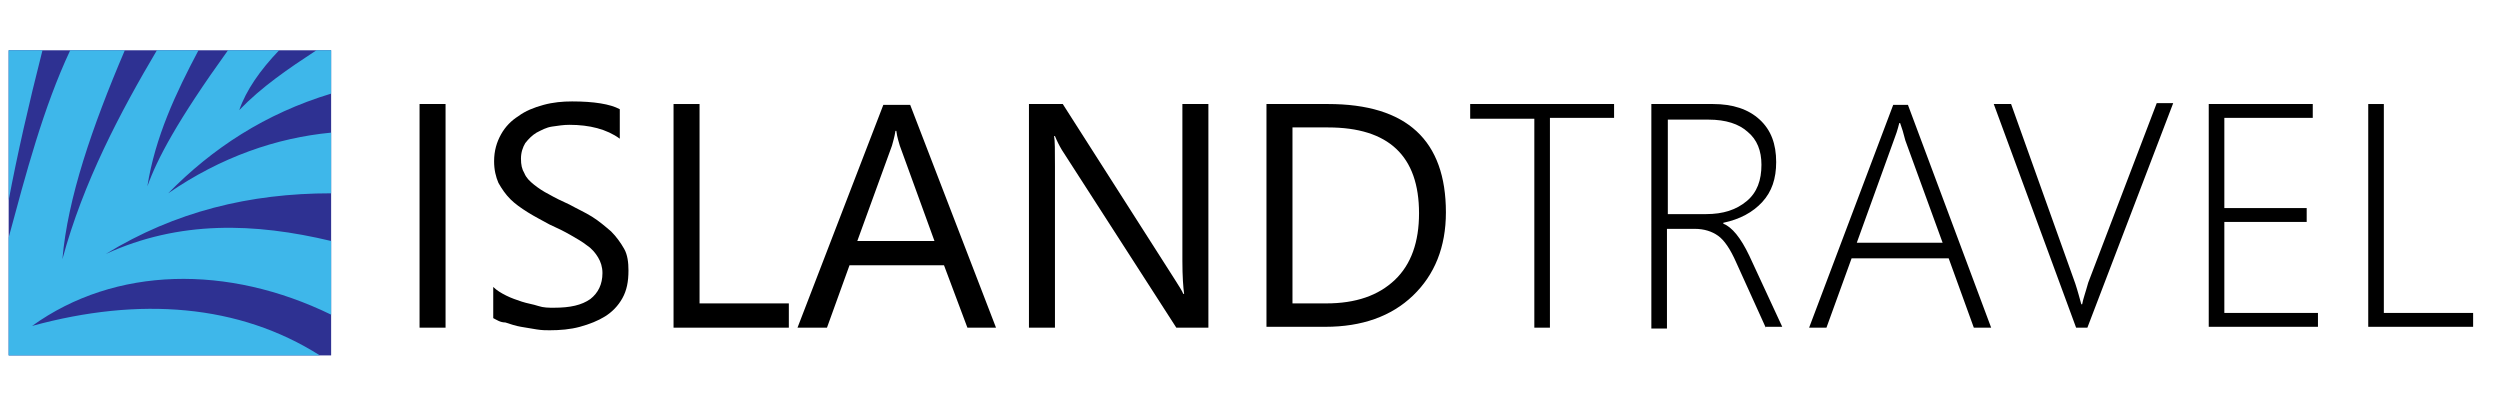 <?xml version="1.0" encoding="utf-8"?>
<!-- Generator: Adobe Illustrator 19.0.0, SVG Export Plug-In . SVG Version: 6.00 Build 0)  -->
<svg version="1.1" id="Layer_1" xmlns="http://www.w3.org/2000/svg" xmlns:xlink="http://www.w3.org/1999/xlink" x="0px" y="0px"
	 viewBox="-152 373 288.4 47" style="enable-background:new -152 373 288.4 47;" xml:space="preserve">
<style type="text/css">
	.st0{fill:#2E3192;}
	.st1{fill:#3EB7EA;}
	.st2{enable-background:new    ;}
</style>
<g id="XMLID_2_">
	<g id="XMLID_32_">
		<g id="XMLID_33_">
			<rect id="XMLID_37_" x="-151" y="378.8" class="st0" width="37.2" height="35.2"/>
			<path id="XMLID_34_" class="st1" d="M-147.1,378.8c-1.6,6.3-2.9,12-3.9,17.3v-17.3H-147.1L-147.1,378.8z M-143.9,378.8
				c-3.1,6.6-5.1,14.2-7.1,21.6V414h35.9c-9.3-5.9-20.8-6.8-33.2-3.4c9.6-6.9,22.6-7.1,34.5-1.3v-8.5c-8.8-2.1-17.5-2.4-26,1.5
				c8-4.9,16.6-7,26-7v-7c-6.3,0.6-12.7,2.8-18.8,7c5.1-5.2,11.2-9.2,18.8-11.5v-5h-1.7c-3.2,2.1-6.3,4.2-8.9,6.9
				c0.8-2.3,2.4-4.6,4.6-6.9h-5.9c-5.9,8.2-8.2,12.6-9.3,15.7c0.9-5.7,3.3-10.8,5.9-15.7h-4.8c-4.2,7.1-8.5,15.2-10.9,24.1
				c0.6-7,3.4-15.2,7.2-24.1H-143.9z"/>
		</g>
	</g>
</g>
<g class="st2">
	<path d="M-100.6,410.8h-3V385h3V410.8z"/>
	<path d="M-95.1,409.7v-3.6c0.4,0.4,0.9,0.7,1.5,1s1.2,0.5,1.8,0.7c0.6,0.2,1.3,0.3,1.9,0.5s1.2,0.2,1.8,0.2c1.9,0,3.2-0.3,4.2-1
		c0.9-0.7,1.4-1.7,1.4-3c0-0.7-0.2-1.3-0.5-1.8c-0.3-0.5-0.7-1-1.3-1.4c-0.5-0.4-1.2-0.8-1.9-1.2c-0.7-0.4-1.5-0.8-2.4-1.2
		c-0.9-0.5-1.7-0.9-2.5-1.4c-0.8-0.5-1.5-1-2-1.5c-0.6-0.6-1-1.2-1.4-1.9c-0.3-0.7-0.5-1.5-0.5-2.5c0-1.2,0.3-2.2,0.8-3.1
		c0.5-0.9,1.2-1.6,2-2.1c0.8-0.6,1.8-1,2.9-1.3c1.1-0.3,2.2-0.4,3.3-0.4c2.5,0,4.4,0.3,5.5,0.9v3.4c-1.5-1.1-3.5-1.6-5.8-1.6
		c-0.7,0-1.3,0.1-2,0.2s-1.2,0.4-1.8,0.7c-0.5,0.3-0.9,0.7-1.3,1.2c-0.3,0.5-0.5,1.1-0.5,1.8c0,0.7,0.1,1.2,0.4,1.7
		c0.2,0.5,0.6,0.9,1.1,1.3c0.5,0.4,1.1,0.8,1.7,1.1c0.7,0.4,1.5,0.8,2.4,1.2c0.9,0.5,1.8,0.9,2.6,1.4c0.8,0.5,1.5,1.1,2.2,1.7
		c0.6,0.6,1.1,1.3,1.5,2c0.4,0.7,0.5,1.6,0.5,2.5c0,1.3-0.2,2.3-0.7,3.2c-0.5,0.9-1.2,1.6-2,2.1c-0.8,0.5-1.8,0.9-2.9,1.2
		s-2.3,0.4-3.5,0.4c-0.4,0-0.9,0-1.5-0.1c-0.6-0.1-1.2-0.2-1.8-0.3c-0.6-0.1-1.2-0.3-1.8-0.5C-94.3,410.2-94.7,409.9-95.1,409.7z"/>
	<path d="M-61,410.8h-13.3V385h3v23H-61V410.8z"/>
	<path d="M-37.1,410.8h-3.3l-2.7-7.2h-10.9l-2.6,7.2H-60l9.9-25.7h3.1L-37.1,410.8z M-44.2,400.8l-4-11c-0.1-0.4-0.3-0.9-0.4-1.7
		h-0.1c-0.1,0.7-0.3,1.3-0.4,1.7l-4,11H-44.2z"/>
	<path d="M-12.6,410.8h-3.7l-13.2-20.5c-0.3-0.5-0.6-1.1-0.8-1.6h-0.1c0.1,0.5,0.1,1.7,0.1,3.5v18.6h-3V385h3.9l12.9,20.2
		c0.5,0.8,0.9,1.4,1,1.7h0.1c-0.1-0.7-0.2-2-0.2-3.8V385h3V410.8z"/>
	<path d="M-5.9,410.8V385h7.1c9.1,0,13.6,4.2,13.6,12.5c0,4-1.3,7.2-3.8,9.6c-2.5,2.4-5.9,3.6-10.1,3.6H-5.9z M-2.9,387.8V408H1
		c3.4,0,6-0.9,7.9-2.7c1.9-1.8,2.8-4.4,2.8-7.7c0-6.6-3.5-9.9-10.5-9.9H-2.9z"/>
</g>
<g class="st2">
	<path d="M26.8,386.7v24.1H25v-24.1h-7.4V385h16.6v1.6H26.8z"/>
	<path d="M51.7,410.8l-3.4-7.5c-0.7-1.6-1.4-2.6-2.1-3.1c-0.7-0.5-1.6-0.8-2.7-0.8h-3.2v11.5h-1.8V385h7.1c2.3,0,4.1,0.6,5.4,1.8
		c1.3,1.2,1.9,2.8,1.9,4.9c0,1.9-0.5,3.4-1.6,4.6c-1.1,1.2-2.6,2-4.5,2.4v0.1c1,0.4,2,1.6,3,3.7l3.8,8.2H51.7z M40.4,386.7v11h4.4
		c2,0,3.5-0.5,4.7-1.5c1.2-1,1.7-2.4,1.7-4.2c0-1.6-0.5-2.9-1.6-3.8c-1-0.9-2.5-1.4-4.5-1.4H40.4z"/>
	<path d="M75.7,410.8l-2.9-8H61.6l-2.9,8h-2l9.7-25.7h1.7l9.6,25.7H75.7z M67.8,389.2c-0.1-0.4-0.2-0.7-0.3-1.1
		c-0.1-0.3-0.2-0.6-0.3-0.9h-0.1c-0.2,0.8-0.4,1.4-0.6,1.9l-4.3,11.9h9.9L67.8,389.2z"/>
	<path d="M88.8,410.8h-1.3L78,385h2l7.4,20.7c0.3,0.9,0.5,1.7,0.7,2.4h0.1c0.1-0.6,0.4-1.4,0.7-2.5l7.9-20.7h1.9L88.8,410.8z"/>
	<path d="M102.8,410.8V385h12v1.6h-10.2V397h9.5v1.6h-9.5v10.5h10.8v1.6H102.8z"/>
	<path d="M121.2,410.8V385h1.8v24.1h10.3v1.6H121.2z"/>
</g>
</svg>
